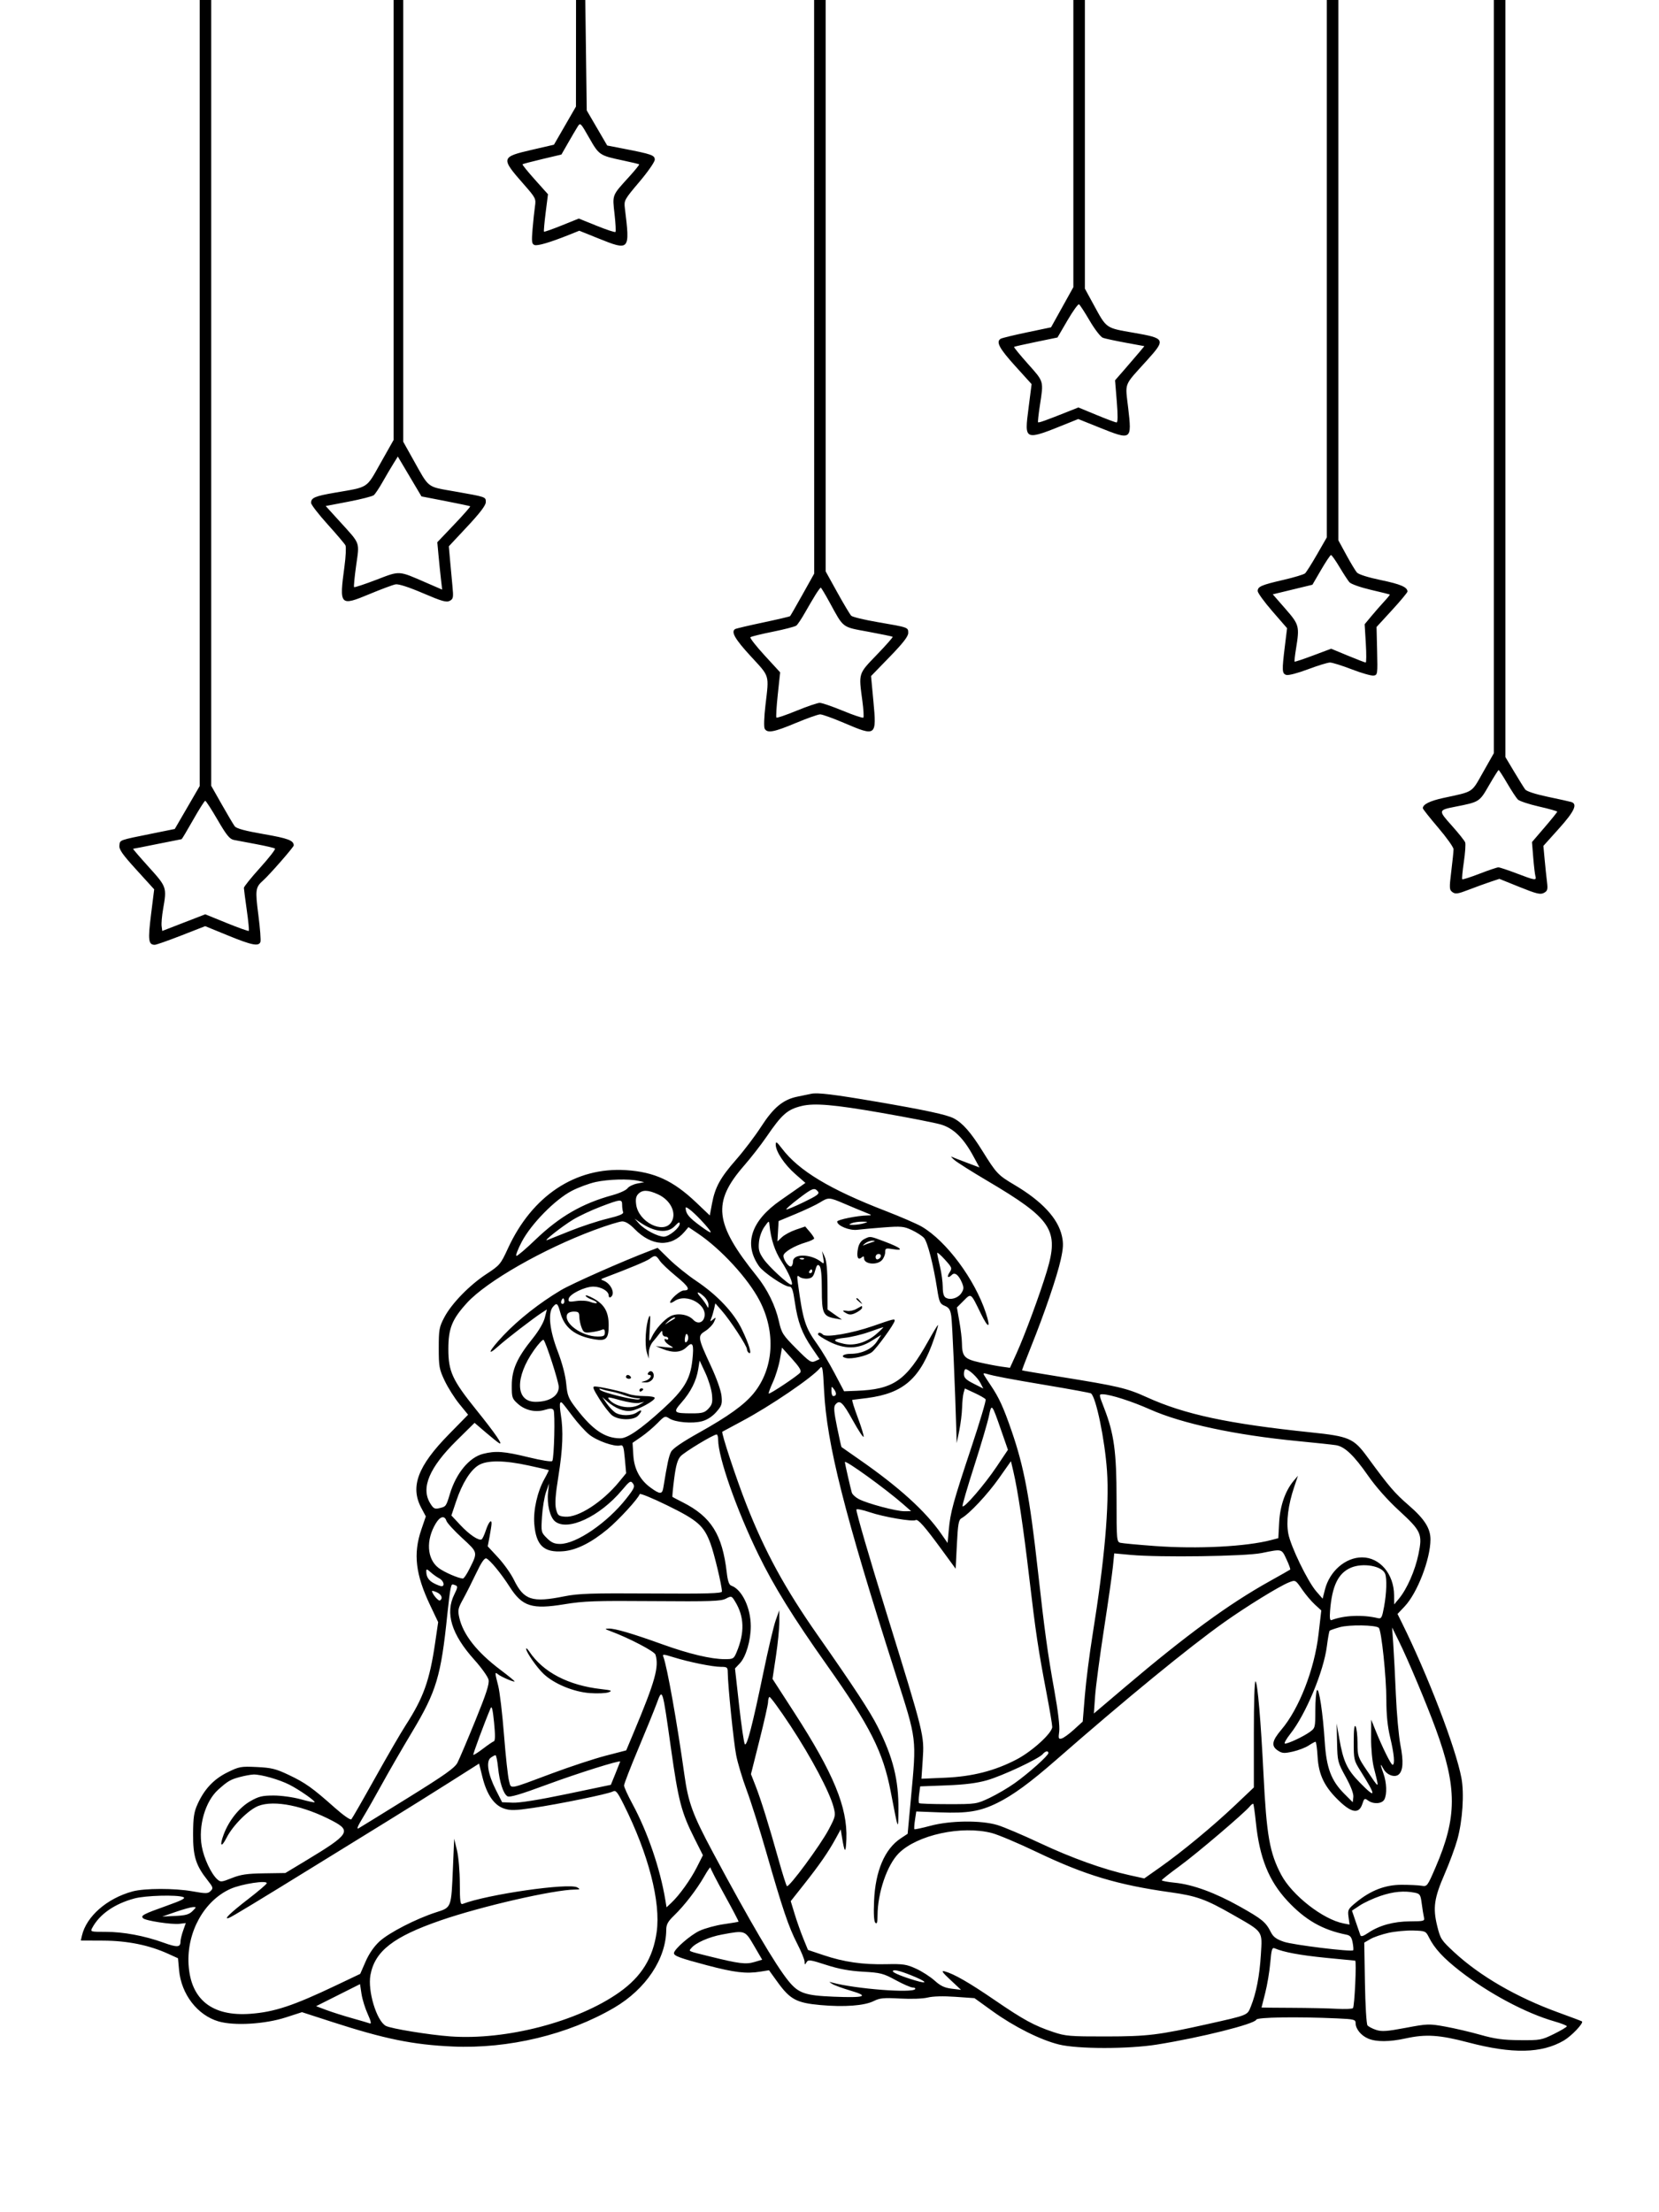 <svg xmlns="http://www.w3.org/2000/svg" width="864" height="1152" viewBox="0 0 864 1152" version="1.1">
	<path d="M 104 204.672 L 104 409.343 97.513 420.515 L 91.026 431.686 79.763 433.966 C 61.669 437.627, 62.535 437.318, 62.190 440.239 C 61.941 442.351, 63.679 444.842, 71.089 452.990 L 80.297 463.117 78.660 476.220 C 76.988 489.601, 77.286 492, 80.621 492 C 81.378 492, 87.590 489.815, 94.426 487.145 L 106.855 482.289 118.678 487.130 C 131.106 492.220, 134.701 492.944, 135.622 490.543 C 135.930 489.741, 135.453 483.435, 134.562 476.530 C 132.859 463.319, 133.031 462.068, 137.046 458.489 C 140.452 455.452, 153.002 441.087, 152.985 440.244 C 152.931 437.655, 150.053 436.572, 137.373 434.368 C 127.620 432.672, 123.125 431.455, 122.238 430.270 C 121.544 429.343, 118.506 424.223, 115.488 418.892 L 110 409.200 110 204.600 L 110 0 107 0 L 104 0 104 204.672 M 205 114.541 L 205 229.082 198.250 241.041 C 190.607 254.581, 192.267 253.498, 174.500 256.549 C 163.998 258.353, 162 259.204, 162.001 261.872 C 162.001 262.768, 165.861 267.775, 170.579 273 C 175.297 278.225, 179.499 283.175, 179.916 284 C 180.333 284.825, 180.097 289.775, 179.392 295 C 176.635 315.442, 176.968 315.804, 192.560 309.309 C 198.577 306.803, 204.625 304.550, 206 304.303 C 207.578 304.019, 212.863 305.723, 220.326 308.921 C 230.096 313.108, 232.510 313.798, 234.211 312.887 C 236.082 311.886, 236.210 311.180, 235.625 305.143 C 235.270 301.489, 234.703 295.346, 234.364 291.492 L 233.747 284.484 243.374 274.187 C 249.955 267.147, 253 263.138, 253 261.512 C 253 258.714, 253.346 258.833, 236.687 255.894 C 222.085 253.317, 223.719 254.579, 215.160 239.267 L 210 230.035 210 115.017 L 210 0 207.500 0 L 205 0 205 114.541 M 299.978 27.750 L 299.956 55.500 294.228 65.428 L 288.500 75.355 277.061 78.003 C 260.778 81.773, 260.678 82.202, 272.861 96.069 C 278.961 103.012, 279.197 103.477, 278.616 107.405 C 278.283 109.657, 277.717 114.976, 277.359 119.225 C 276.803 125.821, 276.945 127.042, 278.333 127.574 C 279.924 128.185, 286.422 126.270, 296.594 122.194 L 301.689 120.152 311.440 124.076 C 328.031 130.753, 328.156 130.612, 325.420 108.363 C 324.930 104.380, 325.209 103.876, 332.956 94.734 C 337.399 89.491, 341 84.309, 341 83.159 C 341 80.836, 339.451 80.288, 324.862 77.451 L 316.224 75.771 310.897 66.635 L 305.570 57.500 305.194 28.750 L 304.818 0 302.409 0 L 300 0 299.978 27.750 M 424.006 149.354 L 424.026 298.708 417.958 309.576 C 414.620 315.553, 411.703 320.631, 411.474 320.859 C 411.246 321.087, 404.906 322.576, 397.386 324.167 C 389.866 325.757, 383.328 327.297, 382.857 327.588 C 380.575 328.999, 382.755 332.793, 390.987 341.736 C 401.027 352.643, 400.545 351.038, 398.647 367.222 C 397.927 373.362, 397.755 378.597, 398.244 379.472 C 399.612 381.916, 403.001 381.295, 414.445 376.500 C 420.353 374.025, 426.073 372, 427.157 372 C 428.240 372, 433.868 374.025, 439.662 376.500 C 456.347 383.627, 456.578 383.455, 454.861 365.128 L 453.637 352.062 463.319 342.085 C 470.290 334.901, 473 331.412, 473 329.622 C 473 326.670, 473.192 326.738, 457 323.954 C 450.125 322.772, 443.972 321.287, 443.327 320.653 C 442.682 320.019, 439.420 314.560, 436.077 308.523 L 430 297.546 430 148.773 L 430 0 426.994 0 L 423.987 0 424.006 149.354 M 559 74.769 L 559 149.538 553.191 159.996 L 547.382 170.453 534.829 173.082 C 527.925 174.528, 521.764 176.028, 521.138 176.415 C 518.591 177.989, 520.420 181.429, 528.626 190.497 L 537.253 200.030 535.692 212.265 C 533.454 229.819, 533.107 229.686, 556.522 220.236 L 561.545 218.209 572.478 222.604 C 589.362 229.392, 589.515 229.290, 587.559 212.477 C 585.970 198.813, 584.975 201.342, 597.326 187.663 C 607.224 176.702, 606.972 176.172, 590.500 173.301 C 575.664 170.715, 576.420 171.247, 569.475 158.507 L 565 150.297 565 75.149 L 565 0 562 0 L 559 0 559 74.769 M 691 139.921 L 691 279.842 685.926 288.671 C 683.136 293.527, 680.323 297.981, 679.676 298.570 C 679.029 299.158, 674 300.678, 668.500 301.948 C 656.888 304.630, 655 305.447, 655 307.788 C 655 308.732, 658.444 313.470, 662.652 318.317 L 670.305 327.129 669.152 336.506 C 667.579 349.307, 667.651 350.755, 669.898 351.468 C 670.973 351.809, 675.847 350.542, 681.148 348.542 C 686.292 346.602, 691.467 345.011, 692.650 345.007 C 693.832 345.003, 698.942 346.600, 704.006 348.556 C 709.070 350.511, 714.177 351.974, 715.356 351.806 C 717.436 351.509, 717.491 351.126, 717.200 339 L 716.900 326.500 724.950 317.726 C 729.377 312.900, 733 308.544, 733 308.047 C 733 305.753, 729.399 304.199, 719.174 302.081 C 712.559 300.710, 707.544 299.130, 706.685 298.145 C 705.896 297.240, 703.393 293.087, 701.125 288.915 L 697 281.329 697 140.665 L 697 0 694 0 L 691 0 691 139.921 M 778 196.100 L 778 392.200 772.401 402.088 C 766.182 413.072, 767.732 412.065, 751.713 415.532 C 744.649 417.061, 741 418.883, 741 420.883 C 741 421.290, 744.600 425.843, 749 431 C 753.400 436.157, 757 441.219, 757 442.247 C 757 443.275, 756.470 448.426, 755.823 453.693 C 754.736 462.539, 754.783 463.368, 756.442 464.581 C 757.965 465.695, 759.242 465.506, 764.868 463.335 C 768.516 461.928, 773.606 460.076, 776.180 459.220 L 780.859 457.663 791.368 461.900 C 800.238 465.476, 802.216 465.955, 804.054 464.971 C 805.960 463.951, 806.160 463.225, 805.658 459.153 C 805.342 456.594, 804.793 451.348, 804.437 447.495 L 803.790 440.491 811.874 431.495 C 819.986 422.469, 821.745 418.644, 818.250 417.624 C 817.288 417.344, 811.776 416.122, 806.002 414.909 C 799.648 413.574, 795.034 412.072, 794.312 411.102 C 793.657 410.221, 791.068 406.064, 788.560 401.864 L 784 394.229 784 197.114 L 784 0 781 0 L 778 0 778 196.100 M 300.744 66.099 C 299.919 67.419, 297.700 71.195, 295.813 74.490 L 292.381 80.479 282.441 82.831 C 276.973 84.125, 272.331 85.349, 272.124 85.551 C 271.917 85.753, 274.816 89.347, 278.566 93.538 L 285.385 101.156 284.176 110.728 C 283.511 115.993, 283.121 120.454, 283.309 120.642 C 283.497 120.830, 287.653 119.370, 292.544 117.398 L 301.438 113.812 310.726 117.565 C 315.835 119.630, 320.248 121.085, 320.534 120.800 C 320.820 120.514, 320.601 116.298, 320.048 111.432 C 318.897 101.306, 318.656 101.928, 327.513 92.207 C 330.666 88.745, 333.078 85.767, 332.873 85.588 C 332.668 85.408, 328.900 84.502, 324.500 83.574 C 312.255 80.990, 311.990 80.814, 306.872 71.825 C 302.271 63.744, 302.236 63.711, 300.744 66.099 M 555.924 166.850 L 550.734 175.748 539.617 178.038 C 533.503 179.298, 528.325 180.467, 528.112 180.636 C 527.898 180.805, 531.161 184.796, 535.362 189.506 C 543.746 198.903, 543.548 198.223, 541.584 211 C 540.866 215.675, 540.431 219.678, 540.619 219.896 C 540.940 220.270, 544.692 218.928, 556.558 214.197 L 561.615 212.181 571.058 216.084 C 576.251 218.230, 580.952 219.990, 581.504 219.993 C 582.168 219.998, 582.205 216.295, 581.613 209.023 L 580.718 198.046 585.609 192.442 C 588.299 189.359, 591.734 185.357, 593.243 183.549 L 595.986 180.260 586.243 178.466 C 580.884 177.479, 575.551 176.331, 574.391 175.914 C 573.218 175.493, 570.179 171.570, 567.546 167.079 C 564.942 162.636, 562.429 158.765, 561.962 158.477 C 561.495 158.188, 558.778 161.956, 555.924 166.850 M 204.774 241.624 C 203.448 243.756, 200.929 248.035, 199.175 251.133 C 197.422 254.231, 195.392 257.260, 194.664 257.864 C 193.937 258.468, 188.005 259.985, 181.483 261.236 L 169.624 263.511 176.892 271.505 C 187.860 283.570, 187.243 281.921, 185.481 294.472 C 184.645 300.425, 184.162 305.495, 184.406 305.740 C 184.651 305.984, 189.844 304.270, 195.947 301.931 C 208.485 297.125, 207.284 297.057, 221.890 303.400 L 230.281 307.044 229.666 301.772 C 229.328 298.872, 228.758 293.320, 228.399 289.434 L 227.747 282.369 236.513 273.157 C 241.334 268.091, 245.104 263.812, 244.890 263.650 C 244.675 263.487, 238.875 262.262, 232 260.927 L 219.500 258.500 213.342 248.124 L 207.184 237.749 204.774 241.624 M 688 296.773 L 683.500 304.500 673.178 307 L 662.856 309.500 669.405 317 C 676.658 325.307, 676.864 326.082, 674.951 337.875 C 674.382 341.381, 674.050 344.384, 674.214 344.548 C 674.378 344.712, 678.729 343.265, 683.882 341.333 L 693.252 337.819 701.913 341.410 C 706.677 343.384, 710.877 345, 711.246 345 C 711.615 345, 711.643 340.516, 711.309 335.035 L 710.702 325.070 714.267 320.785 C 716.228 318.428, 719.242 314.985, 720.966 313.133 C 722.690 311.282, 723.965 309.683, 723.800 309.580 C 723.635 309.478, 719.153 308.373, 713.840 307.125 C 708.430 305.855, 703.550 304.118, 702.749 303.178 C 701.961 302.255, 699.638 298.688, 697.586 295.250 C 695.534 291.813, 693.550 289.010, 693.178 289.023 C 692.805 289.036, 690.475 292.523, 688 296.773 M 424.694 309.750 C 423.412 311.813, 420.929 316.035, 419.175 319.133 C 417.422 322.231, 415.428 325.212, 414.744 325.758 C 414.060 326.304, 408.550 327.745, 402.500 328.960 C 396.450 330.176, 391.190 331.469, 390.811 331.835 C 390.432 332.201, 393.763 336.465, 398.212 341.312 L 406.301 350.123 405.069 361.647 C 404.392 367.986, 404.070 373.403, 404.354 373.687 C 404.637 373.971, 409.370 372.357, 414.871 370.101 C 420.372 367.846, 425.793 366, 426.917 366 C 428.042 366, 433.479 367.866, 439.001 370.147 C 444.523 372.427, 449.304 374.029, 449.626 373.707 C 449.949 373.385, 449.715 369.422, 449.106 364.901 C 447.148 350.353, 446.933 351.038, 456.654 340.953 C 461.414 336.015, 465.127 331.812, 464.904 331.611 C 464.682 331.411, 458.972 330.226, 452.215 328.978 C 438.325 326.413, 439.490 327.294, 432.092 313.750 C 429.765 309.488, 427.672 306, 427.442 306 C 427.213 306, 425.976 307.688, 424.694 309.750 M 775.455 408.973 C 770.453 417.645, 770.526 417.599, 757.895 420.095 C 748.968 421.860, 748.948 421.968, 756.099 429.951 C 759.620 433.882, 762.754 437.818, 763.065 438.698 C 763.376 439.578, 763.061 444.153, 762.364 448.864 C 761.668 453.576, 761.293 457.626, 761.532 457.865 C 761.771 458.104, 765.826 456.807, 770.544 454.983 C 775.262 453.159, 779.676 451.667, 780.354 451.667 C 781.031 451.667, 785.317 453.092, 789.878 454.833 C 799.470 458.496, 800.310 458.618, 799.639 456.250 C 799.366 455.288, 798.852 450.900, 798.496 446.500 L 797.849 438.500 804.424 430.837 C 808.041 426.622, 811 422.947, 811 422.669 C 811 422.391, 806.719 421.189, 801.486 419.997 C 796.254 418.805, 791.306 417.163, 790.492 416.349 C 789.678 415.535, 787.189 411.748, 784.962 407.934 C 782.734 404.120, 780.719 401, 780.483 401 C 780.247 401, 777.984 404.588, 775.455 408.973 M 100.549 427 C 97.435 432.500, 94.749 437, 94.581 437 C 94.413 437, 88.751 438.125, 82 439.500 C 75.249 440.875, 69.538 442, 69.310 442 C 69.081 442, 72.743 446.261, 77.447 451.470 C 86.885 461.919, 86.923 462.034, 84.921 473.534 C 84.327 476.943, 83.990 480.870, 84.171 482.260 L 84.500 484.787 95.699 480.452 L 106.898 476.118 118.030 480.644 C 124.153 483.134, 129.351 484.983, 129.580 484.753 C 129.810 484.523, 129.332 479.647, 128.517 473.918 C 127.703 468.188, 127.028 462.989, 127.018 462.365 C 127.008 461.741, 130.806 457.019, 135.457 451.872 C 140.108 446.725, 143.596 442.236, 143.207 441.897 C 142.818 441.557, 138.450 440.524, 133.500 439.601 C 128.550 438.678, 123.280 437.683, 121.788 437.391 C 119.608 436.962, 117.946 434.912, 113.311 426.929 C 110.139 421.468, 107.244 417, 106.878 417 C 106.511 417, 103.663 421.500, 100.549 427 M 422.500 569.584 C 421.400 569.824, 418.171 570.490, 415.324 571.065 C 407.844 572.576, 402.843 576.711, 396.379 586.731 C 393.284 591.530, 387.453 599.218, 383.422 603.816 C 375.081 613.331, 372.393 618.236, 370.787 626.870 L 369.660 632.931 362.438 626.071 C 350.563 614.791, 340.740 610.281, 326 609.343 C 299.731 607.670, 277.155 622.640, 264.533 650.101 C 260.754 658.323, 260.265 658.908, 253.404 663.398 C 244.514 669.215, 235.179 678.807, 231.379 686.030 C 228.737 691.049, 228.500 692.365, 228.500 702 C 228.500 711.657, 228.748 713.023, 231.584 719.007 C 233.280 722.586, 236.718 728.031, 239.224 731.107 L 243.780 736.701 233.592 747.101 C 217.549 763.479, 213.546 774.206, 219.383 785.183 L 221.765 789.664 219.408 796.582 C 215.129 809.143, 216.390 819.871, 224.034 835.958 L 228.198 844.720 226.597 855.636 C 223.728 875.206, 220.554 884.050, 211.219 898.500 C 208.732 902.350, 201.552 914.725, 195.264 926 C 188.977 937.275, 183.448 946.899, 182.979 947.388 C 182.492 947.894, 178.767 945.288, 174.312 941.326 C 162.752 931.043, 159.031 928.391, 150.420 924.302 C 143.688 921.105, 141.411 920.540, 133.783 920.175 C 125.452 919.777, 124.575 919.935, 118.498 922.926 C 111.320 926.460, 106.430 931.656, 102.870 939.533 C 101.020 943.625, 100.614 946.349, 100.563 955 C 100.493 966.653, 101.977 971.395, 108.121 979.152 C 111.002 982.791, 111.143 983.286, 109.704 984.725 C 108.290 986.138, 107.304 986.157, 100.312 984.902 C 90.967 983.225, 75.244 983.251, 69 984.954 C 55.683 988.586, 44.969 997.964, 42.660 1008.009 L 42.083 1010.519 53.791 1010.571 C 66.407 1010.628, 77.652 1012.911, 87.600 1017.433 L 92.700 1019.752 93.260 1025.932 C 94.399 1038.489, 102.838 1049.443, 113.836 1052.641 C 122.050 1055.029, 137.961 1054.075, 148.884 1050.541 L 157.268 1047.828 172.884 1052.886 C 200.388 1061.794, 215.036 1064.783, 235.723 1065.707 C 264.793 1067.005, 295.931 1059.527, 319.866 1045.499 C 336.330 1035.850, 346.871 1020.084, 346.976 1004.953 C 346.995 1002.127, 347.833 1000.602, 351.096 997.453 C 356.427 992.309, 362.904 983.896, 366.841 977 C 368.568 973.975, 369.986 971.950, 369.991 972.500 C 369.997 973.050, 373.352 979.562, 377.446 986.971 C 381.541 994.380, 384.776 1000.557, 384.635 1000.698 C 384.495 1000.838, 381.045 1001.426, 376.969 1002.004 C 372.894 1002.582, 367.226 1004.124, 364.374 1005.429 C 359.599 1007.615, 351 1015.110, 351 1017.085 C 351 1018.538, 354.081 1019.672, 368.131 1023.392 C 382.434 1027.179, 388.547 1027.909, 396 1026.721 L 400.500 1026.004 404.882 1032.075 C 411.454 1041.181, 414.780 1042.976, 427.174 1044.111 C 439.704 1045.258, 450.258 1044.462, 455.114 1042.003 C 458.167 1040.458, 460.288 1040.260, 468.777 1040.728 C 474.623 1041.050, 480.640 1040.831, 483.163 1040.204 C 485.865 1039.533, 491.270 1039.391, 497.500 1039.827 L 507.500 1040.528 516.967 1047.347 C 528.212 1055.448, 541.828 1062.273, 551.500 1064.659 C 561.247 1067.063, 587.562 1067.082, 602.500 1064.696 C 625.260 1061.060, 653.506 1053.984, 654.256 1051.731 C 654.681 1050.452, 675.344 1050.123, 696.249 1051.062 C 705.232 1051.466, 705.999 1051.659, 705.999 1053.527 C 706 1056.558, 708.841 1060.036, 712.599 1061.606 C 716.817 1063.368, 723.676 1063.331, 732 1061.500 C 742.585 1059.172, 749.607 1059.625, 764.766 1063.615 C 787.699 1069.651, 802.933 1069.332, 814.466 1062.573 C 818.453 1060.236, 824.893 1053.442, 823.889 1052.631 C 823.675 1052.458, 818.126 1050.364, 811.557 1047.979 C 789.891 1040.108, 770.763 1029.036, 757.299 1016.570 C 750.590 1010.359, 750.128 1009.644, 748.481 1002.921 C 746.167 993.482, 746.894 988.432, 752.377 975.822 C 754.846 970.145, 757.807 962.125, 758.958 958 C 761.694 948.194, 762.637 933.985, 761.094 925.829 C 758.133 910.176, 743.637 872.410, 730.063 844.982 L 727.827 840.464 731.581 836.483 C 738.141 829.527, 744.918 811.975, 744.983 801.770 C 745.020 795.941, 741.920 791.036, 733.707 783.927 C 726.263 777.484, 723.552 774.318, 712.136 758.736 C 704.991 748.982, 702.700 747.982, 682.720 745.900 C 639.530 741.400, 616.964 736.564, 597.172 727.567 C 586.828 722.865, 582.418 721.827, 552 716.934 C 541.275 715.209, 532.407 713.712, 532.293 713.608 C 532.179 713.505, 534.291 707.937, 536.985 701.236 C 543.932 683.961, 550.482 664.765, 552.434 655.965 C 553.772 649.930, 553.890 647.470, 553.023 643.603 C 550.971 634.445, 542.667 625.511, 528.311 617.014 C 519.735 611.938, 518.969 611.126, 511.630 599.332 C 505.604 589.649, 501.318 584.779, 496.688 582.356 C 493.073 580.464, 481.571 577.996, 456 573.625 C 434.226 569.902, 425.741 568.879, 422.500 569.584 M 417.500 575.935 C 410.060 577.746, 407.255 580.206, 399.178 592 C 396.353 596.125, 391.101 602.875, 387.507 607 C 370.813 626.160, 372.066 637.101, 394.093 664.500 C 399.635 671.394, 403.792 679.834, 405.610 687.885 C 407.049 694.255, 407.610 695.145, 414.684 702.265 C 421.504 709.128, 422.446 709.754, 424.535 708.802 L 426.845 707.750 422.816 701.848 C 417.654 694.285, 415.466 688.441, 413.971 678.217 C 412.998 671.557, 412.442 670, 411.040 670 C 408.467 670, 397.611 662.673, 395.294 659.372 C 387.174 647.806, 391.124 635.721, 406.511 625.054 C 410.917 621.999, 415.632 618.711, 416.989 617.746 L 419.456 615.992 414.221 611.413 C 408.535 606.438, 404 599.638, 404 596.084 C 404 594.185, 404.500 594.500, 407.290 598.158 C 416.067 609.666, 432.164 619.363, 461 630.513 C 468.975 633.597, 477.525 637.299, 480 638.740 C 492.836 646.213, 507.700 666.220, 513.443 683.754 C 516.140 691.991, 514.743 692.078, 510.765 683.922 C 505.479 673.087, 505.845 673.355, 501.831 677.369 L 498.350 680.850 499.636 688.175 C 500.342 692.204, 500.938 697.158, 500.960 699.185 C 501.038 706.385, 502.154 707.647, 510.019 709.436 C 513.946 710.329, 519.146 711.332, 521.575 711.665 L 525.990 712.271 529.342 704.885 C 533.707 695.264, 541.572 673.986, 545.161 662.087 C 551.666 640.520, 547.898 634.802, 514 614.791 C 506.025 610.083, 498.375 605.245, 497 604.039 C 495.625 602.834, 494.969 602.075, 495.541 602.354 C 496.114 602.632, 499.626 604.006, 503.346 605.406 L 510.109 607.951 506.804 601.878 C 501.741 592.572, 496.514 587.500, 490 585.576 C 486.975 584.682, 472.950 581.937, 458.834 579.475 C 434.320 575.201, 424.108 574.326, 417.500 575.935 M 310.263 615.514 C 306.832 616.259, 301.207 618.340, 297.763 620.138 C 288.992 624.716, 276.576 637.385, 271.681 646.750 C 269.596 650.737, 268.381 654, 268.980 654 C 269.579 654, 273.991 650.232, 278.785 645.627 C 291.411 633.496, 303.139 626.712, 319 622.366 C 322.575 621.386, 326.075 619.796, 326.779 618.832 C 327.482 617.868, 329.732 616.747, 331.779 616.341 L 335.500 615.601 332.500 614.919 C 327.533 613.789, 316.891 614.074, 310.263 615.514 M 415.784 624.267 C 412.090 627.090, 409.252 629.586, 409.479 629.812 C 409.705 630.039, 413.772 628.346, 418.516 626.049 C 425.700 622.572, 426.942 621.634, 425.948 620.437 C 424.156 618.278, 423.095 618.678, 415.784 624.267 M 332.464 621.679 C 331.238 622.905, 330.927 624.415, 331.310 627.277 C 332.527 636.347, 345.425 642.860, 349.587 636.507 C 352.619 631.880, 349.337 624.964, 342.672 621.938 C 337.489 619.585, 334.630 619.512, 332.464 621.679 M 427 626.186 C 425.075 627.384, 419.450 630.050, 414.500 632.110 L 405.500 635.856 405.190 641.159 L 404.879 646.462 407.250 644.235 C 408.554 643.010, 411.808 641.263, 414.481 640.352 L 419.341 638.696 421.671 641.404 C 422.952 642.893, 424 644.465, 424 644.897 C 424 645.330, 422.087 646.249, 419.750 646.939 C 413.631 648.747, 408 652.113, 408 653.962 C 408 656.184, 410.940 660.155, 412.068 659.458 C 412.581 659.141, 413 657.997, 413 656.916 C 413 652.663, 422.504 652.885, 427.832 657.263 C 429.136 658.335, 429.257 658.033, 428.738 655 L 428.139 651.500 429.525 654.500 C 430.456 656.517, 430.925 661.504, 430.955 669.714 L 431 681.928 434.750 684.571 L 438.500 687.215 435.066 686.595 C 428.661 685.441, 428 684.033, 428 671.545 C 428 664.092, 427.595 659.995, 426.777 659.177 C 425.812 658.212, 425.330 658.752, 424.500 661.727 C 423.644 664.795, 422.927 665.560, 420.663 665.822 C 419.132 665.999, 417.215 665.593, 416.403 664.920 C 415.128 663.861, 415.009 664.293, 415.524 668.098 C 418.174 687.669, 419.323 691.293, 425.659 700.053 C 427.772 702.974, 431.773 709.669, 434.550 714.932 L 439.601 724.500 446.050 724.255 C 465.370 723.521, 471.945 718.953, 483.489 698.250 C 486.019 693.712, 488.267 690, 488.485 690 C 488.703 690, 487.848 693.038, 486.585 696.750 C 479.438 717.756, 470.739 725.527, 451.583 728.017 C 447.687 728.524, 444.225 728.952, 443.889 728.969 C 443.553 728.986, 444.815 733.090, 446.692 738.090 C 448.570 743.089, 449.955 747.636, 449.769 748.194 C 449.583 748.752, 447.036 744.887, 444.110 739.604 C 438.808 730.035, 437.324 728.700, 435.044 731.447 C 434.099 732.585, 434.289 735.081, 435.928 743.121 C 437.075 748.745, 438.123 753.440, 438.257 753.553 C 438.391 753.666, 442.550 756.572, 447.500 760.010 C 468.093 774.314, 481.959 786.873, 490.083 798.577 L 493.500 803.500 494.141 796.500 C 494.975 787.403, 496.373 782.312, 505.932 753.566 C 510.310 740.403, 513.635 729.219, 513.323 728.714 C 513.011 728.208, 510.448 726.723, 507.627 725.414 L 502.500 723.034 501.850 725.267 C 501.492 726.495, 501.133 729.975, 501.053 733 C 500.973 736.025, 500.306 741.425, 499.573 745 L 498.238 751.500 498.096 746.500 C 497.418 722.675, 495.937 688.765, 495.426 685.358 C 494.923 682.002, 494.240 680.928, 492.024 680.010 C 489.515 678.971, 489.139 678.133, 488.058 671.181 C 486.086 658.499, 483.048 646.713, 481.220 644.654 C 480.274 643.588, 477.427 641.747, 474.894 640.563 C 470.727 638.614, 469.346 638.480, 460.394 639.154 C 454.952 639.564, 448.673 640.127, 446.440 640.405 C 442.393 640.908, 436 638.283, 436 636.117 C 436 635.170, 446.482 633.039, 451.582 632.948 C 454.379 632.899, 454.334 632.831, 450.500 631.307 C 448.300 630.433, 443.500 628.431, 439.832 626.859 C 431.840 623.432, 431.457 623.412, 427 626.186 M 312.817 628.370 C 308.042 630.187, 301.599 633.210, 298.499 635.087 C 292.671 638.617, 282.350 646.777, 285 645.760 C 285.825 645.444, 291.225 643.286, 297 640.966 C 302.775 638.645, 311.444 635.796, 316.265 634.633 C 322.628 633.099, 324.889 632.152, 324.515 631.178 C 324.232 630.440, 324 628.748, 324 627.418 C 324 624.328, 323.279 624.389, 312.817 628.370 M 357.070 629.054 C 357.221 632.152, 358.730 633.982, 364.833 638.465 C 371.172 643.122, 371.750 642.827, 366.926 637.397 C 361.907 631.749, 356.999 627.594, 357.070 629.054 M 332.916 637.287 C 335.676 640.366, 342.618 644, 345.739 644 C 348.339 644, 354 639.385, 354 637.265 C 354 636.152, 353.301 636.462, 351.548 638.354 C 347.714 642.491, 340.808 641.735, 333 636.324 L 330.500 634.591 332.916 637.287 M 309.500 640.540 C 282.880 650.440, 253.424 667.284, 243.231 678.438 C 235.428 686.975, 233.500 691.743, 233.500 702.500 C 233.500 714.189, 235.564 718.674, 248.118 734.260 C 257.974 746.497, 262.379 752.937, 259.894 751.477 C 259.127 751.026, 255.948 748.471, 252.828 745.798 L 247.157 740.938 237.754 750.219 C 223.599 764.190, 219.127 774.775, 224.001 782.770 C 225.708 785.569, 226.390 785.946, 228.747 785.391 C 232.286 784.557, 232.324 784.506, 234.292 777.979 C 237.561 767.144, 244.392 758.894, 251.596 757.080 C 258.172 755.424, 262.528 755.753, 275.294 758.867 C 282.251 760.564, 287.286 761.347, 287.632 760.786 C 288.615 759.196, 289.184 735.584, 288.272 734.279 C 287.621 733.349, 286.564 733.321, 283.823 734.162 C 278.932 735.663, 273.556 734.469, 269.706 731.026 C 266.682 728.322, 266.502 727.771, 266.533 721.330 C 266.572 713.158, 269.282 707.096, 277.401 697.017 C 280.538 693.122, 283.086 688.768, 283.733 686.196 L 284.815 681.891 282.157 683.613 C 277.745 686.471, 263.752 697.237, 259.724 700.872 C 253.047 706.898, 254.609 703.419, 262.170 695.423 C 270.035 687.106, 281.076 678.420, 292.135 671.851 C 297.927 668.409, 324.451 656.673, 338.500 651.334 L 342.500 649.814 348.527 655.726 C 351.843 658.978, 358.143 664.046, 362.527 666.988 C 373.618 674.430, 382.185 683.521, 386.405 692.329 C 390.131 700.103, 391.766 705.592, 390.040 704.525 C 389.468 704.171, 389 703.291, 389 702.569 C 389 700.861, 380.303 687.554, 375.937 682.581 L 372.539 678.711 371.893 681.605 C 371.538 683.197, 370.882 685.400, 370.436 686.500 C 369.706 688.302, 369.798 688.360, 371.368 687.082 C 372.987 685.764, 373.023 685.854, 371.884 688.356 C 371.209 689.837, 369.159 691.974, 367.330 693.105 C 363.202 695.656, 363.336 696.492, 370.259 711.375 C 373.242 717.788, 375.503 724.185, 375.771 726.963 C 376.174 731.162, 375.874 732.074, 373.020 735.324 C 370.989 737.638, 368.296 739.383, 365.659 740.096 C 360.635 741.454, 351.700 740.689, 348.560 738.631 C 346.397 737.214, 346.067 737.347, 342.388 741.115 C 340.249 743.305, 336.459 746.504, 333.964 748.224 L 329.428 751.351 329.840 757.926 C 330.286 765.024, 333.309 770.664, 338.823 774.684 C 343.711 778.247, 344.871 778.251, 345.451 774.705 C 347.564 761.789, 348.324 758.275, 349.495 756.010 C 350.371 754.316, 355.335 750.916, 364.009 746.071 C 379.227 737.570, 387.588 731.560, 392.449 725.628 C 403.016 712.732, 404.205 693.698, 395.481 677.095 C 389.446 665.611, 375.489 650.445, 363.529 642.375 L 358.558 639.021 356.529 641.410 C 349.528 649.653, 339.377 649.091, 330.468 639.967 C 327.909 637.347, 325.729 636.013, 324.047 636.039 C 322.646 636.060, 316.100 638.085, 309.500 640.540 M 398.091 638.878 C 396.676 640.862, 395.505 644.163, 395.253 646.878 C 394.895 650.730, 395.296 652.189, 397.662 655.637 C 400.383 659.603, 410.563 669, 412.138 669 C 413.457 669, 410.770 662.714, 406.872 656.683 C 403.506 651.473, 401.485 645.305, 400.751 638 C 400.502 635.525, 400.476 635.534, 398.091 638.878 M 443.500 637 C 441.802 637.730, 441.953 637.855, 444.500 637.830 C 446.150 637.814, 448.625 637.440, 450 637 C 452.273 636.272, 452.182 636.197, 449 636.170 C 447.075 636.154, 444.600 636.527, 443.500 637 M 450.039 645.275 C 448.464 646.072, 447.327 647.744, 446.882 649.921 C 445.978 654.344, 446.720 656.477, 448.617 654.903 C 449.691 654.012, 450 654.094, 450 655.271 C 450 658.366, 456.768 659.019, 459.345 656.171 C 460.255 655.165, 461 653.326, 461 652.083 C 461 649.984, 461.300 649.873, 465.250 650.515 C 471.176 651.478, 469.184 649.733, 460.726 646.549 C 452.905 643.605, 453.256 643.647, 450.039 645.275 M 450.441 647.574 C 449.374 648.440, 449.098 648.842, 449.828 648.467 C 450.559 648.092, 452.359 647.422, 453.828 646.979 C 455.972 646.331, 456.093 646.155, 454.441 646.086 C 453.309 646.039, 451.509 646.708, 450.441 647.574 M 488.077 652.500 C 488.074 653.050, 488.723 656.200, 489.520 659.500 C 490.317 662.800, 490.976 667.615, 490.984 670.200 C 490.995 673.451, 491.492 675.176, 492.595 675.793 C 495.055 677.170, 498.954 675.999, 500.680 673.366 C 501.975 671.389, 502.031 670.489, 501.011 668.027 C 499.335 663.981, 497.267 662.333, 495.758 663.842 C 493.728 665.872, 492.898 665.086, 494.495 662.649 C 495.964 660.406, 495.851 660.093, 492.059 655.899 C 489.872 653.479, 488.080 651.950, 488.077 652.500 M 456 654.583 C 456 655.454, 456.534 655.989, 457.188 655.771 C 459.042 655.153, 459.349 653, 457.583 653 C 456.712 653, 456 653.712, 456 654.583 M 338.441 655.478 C 336.858 656.684, 327.545 660.575, 314.500 665.481 C 312.925 666.073, 312.819 666.342, 314 666.747 C 318.158 668.172, 320.734 673.810, 318 675.500 C 317.450 675.840, 317 675.442, 317 674.616 C 317 672.322, 312.969 670, 308.989 670 C 304.519 670, 296.611 673.899, 296.162 676.324 C 295.864 677.939, 296.324 678.074, 300.162 677.501 C 302.605 677.136, 305.762 677.334, 307.389 677.955 C 308.977 678.560, 310.523 678.811, 310.823 678.511 C 311.123 678.211, 309.935 677.424, 308.184 676.763 C 306.433 676.102, 305 675.181, 305 674.717 C 305 674.252, 306.870 674.913, 309.154 676.186 C 314.835 679.350, 316.992 683.184, 316.996 690.128 C 317.001 697.138, 315.703 698.460, 309.785 697.474 C 299.414 695.747, 293.914 691.447, 291.757 683.381 C 290.476 678.590, 289.918 678.189, 287.906 680.614 C 285.285 683.771, 286.255 692.757, 290.373 703.481 C 292.774 709.733, 294.458 716.099, 294.880 720.517 C 295.490 726.900, 295.994 728.144, 300.175 733.578 C 308.705 744.663, 315.107 748.977, 323.054 748.994 C 326.748 749.002, 333.589 744.319, 344.914 734.029 C 356.199 723.776, 359.493 718.364, 360.579 708.295 C 361.492 699.832, 360.807 698.284, 357.581 701.510 C 354.727 704.364, 350.516 704.669, 345 702.422 L 341.500 700.996 346.500 701.538 C 351.008 702.025, 351.262 701.952, 349.079 700.789 C 347.747 700.080, 346.452 698.875, 346.199 698.111 C 345.921 697.268, 346.185 696.996, 346.870 697.420 C 347.492 697.804, 348 697.641, 348 697.059 C 348 696.477, 347.325 696, 346.500 696 C 345.675 696, 344.986 695.212, 344.968 694.250 C 344.940 692.689, 344.773 692.716, 343.428 694.500 C 342.598 695.600, 341.038 697.516, 339.960 698.758 C 338.882 699.999, 337.959 702.474, 337.910 704.258 L 337.820 707.500 336.802 704 C 335.676 700.126, 336.306 689.889, 337.910 686 C 338.690 684.108, 338.815 685.445, 338.423 691.500 C 337.944 698.908, 338.009 699.278, 339.303 696.500 C 341.309 692.192, 345.773 687.169, 349.147 685.424 C 352.752 683.560, 358.390 684.429, 361.022 687.254 C 363.027 689.406, 365.655 689.062, 366.631 686.520 C 369.228 679.750, 357.681 673.033, 351.223 677.557 C 350 678.413, 349 678.699, 349 678.193 C 349 676.563, 354.214 672, 356.077 672 C 359.826 672, 358.772 670.041, 352.080 664.566 C 348.283 661.459, 344.450 657.810, 343.565 656.458 C 341.690 653.597, 341.068 653.478, 338.441 655.478 M 416.813 655.683 C 417.534 655.972, 418.397 655.936, 418.729 655.604 C 419.061 655.272, 418.471 655.036, 417.417 655.079 C 416.252 655.127, 416.015 655.364, 416.813 655.683 M 421.500 662 C 421.160 662.550, 421.359 663, 421.941 663 C 422.523 663, 423 662.550, 423 662 C 423 661.450, 422.802 661, 422.559 661 C 422.316 661, 421.840 661.450, 421.500 662 M 364.689 675.250 C 365.810 676.487, 367.225 678.400, 367.833 679.500 C 368.929 681.481, 368.939 681.480, 368.970 679.424 C 368.986 678.283, 367.958 676.370, 366.686 675.174 C 363.636 672.310, 362.080 672.369, 364.689 675.250 M 292.583 676.866 C 292.152 677.563, 292.070 678.403, 292.400 678.733 C 293.295 679.628, 294.271 678.312, 293.787 676.862 C 293.449 675.846, 293.213 675.846, 292.583 676.866 M 446 676.378 C 446 676.585, 446.788 677.373, 447.750 678.128 C 449.336 679.371, 449.371 679.336, 448.128 677.750 C 446.821 676.084, 446 675.555, 446 676.378 M 446 681.621 C 444.625 682.404, 442.488 682.872, 441.250 682.661 C 438.473 682.187, 438.392 682.604, 440.991 683.995 C 442.490 684.797, 443.726 684.676, 445.991 683.505 C 447.646 682.649, 449 681.510, 449 680.974 C 449 680.438, 448.887 680.044, 448.750 680.098 C 448.613 680.152, 447.375 680.837, 446 681.621 M 295.337 684.564 C 293.580 689.143, 303.086 695.969, 311.250 695.990 C 314.400 695.998, 315 695.663, 315 693.893 C 315 692.260, 314.606 691.959, 313.250 692.555 C 312.288 692.978, 309.819 693.522, 307.765 693.765 C 304.409 694.162, 303.914 693.917, 302.893 691.354 C 302.268 689.784, 301.736 687.263, 301.712 685.750 C 301.673 683.400, 301.250 683, 298.802 683 C 297.126 683, 295.688 683.649, 295.337 684.564 M 347.757 688.250 C 346.462 689.487, 346.099 690, 346.951 689.390 C 347.803 688.779, 349.400 687.781, 350.500 687.170 C 351.600 686.560, 351.963 686.047, 351.306 686.030 C 350.649 686.014, 349.052 687.013, 347.757 688.250 M 454.745 690.491 C 443.836 694.298, 430.250 696.650, 428.616 695.016 C 427.385 693.785, 426 693.690, 426 694.836 C 426 695.297, 428.587 696.984, 431.750 698.586 C 439.935 702.734, 446.831 702.647, 453.808 698.310 L 458.940 695.120 456.720 698.540 C 454.168 702.471, 448.790 705, 442.980 705 C 438.994 705, 437.458 706.530, 440.750 707.221 C 443.711 707.842, 451.365 706.085, 454 704.179 C 456.323 702.499, 465.826 689.430, 465.946 687.750 C 466.027 686.627, 465.329 686.798, 454.745 690.491 M 452.687 693.598 C 448.940 694.943, 443.179 696.325, 439.885 696.670 C 433.361 697.352, 433.245 698.381, 439.533 699.788 C 444.996 701.010, 451.523 699.009, 456.551 694.569 C 458.723 692.652, 460.275 691.099, 460 691.118 C 459.725 691.137, 456.434 692.253, 452.687 693.598 M 356.773 696.408 C 356.500 697.834, 356.617 699, 357.032 699 C 358.231 699, 358.889 696.439, 358.042 695.067 C 357.523 694.228, 357.105 694.670, 356.773 696.408 M 278.144 703.026 C 268.070 717.311, 268.442 730, 278.935 730 C 286.145 730, 291 726.888, 291 722.266 C 291 719.628, 284.395 699.118, 283.105 697.748 C 282.715 697.335, 280.483 699.710, 278.144 703.026 M 406.162 707.969 C 405.562 711.377, 403.923 716.672, 402.521 719.735 C 401.119 722.798, 400.143 725.476, 400.352 725.685 C 400.829 726.162, 415.347 716.501, 416.754 714.771 C 417.518 713.831, 416.415 711.972, 412.521 707.636 L 407.254 701.772 406.162 707.969 M 363.631 713 C 362.672 719.026, 359.740 724.878, 354.960 730.308 C 350.343 735.554, 350.770 736, 360.407 736 C 365.744 736, 366.987 735.643, 368.957 733.545 C 370.896 731.482, 371.188 730.313, 370.794 726.203 C 370.535 723.515, 368.979 718.432, 367.336 714.908 L 364.347 708.500 363.631 713 M 427.045 712.439 C 422.957 717.382, 401.104 732.244, 386.500 740.014 C 381 742.940, 376.358 745.439, 376.184 745.566 C 375.507 746.064, 383.490 770.209, 388.725 783.500 C 398.472 808.245, 408.815 827.195, 425.860 851.535 C 444.776 878.549, 453.119 891.280, 457.132 899.259 C 465.079 915.059, 468.054 926.964, 467.893 942.315 C 467.774 953.632, 467.929 953.992, 463.887 933 C 459.892 912.247, 453.196 898.965, 430.706 867.181 C 413.062 842.246, 403.067 826.115, 394.944 809.464 C 383.575 786.156, 374.030 758.936, 374.007 749.750 C 374.003 748.237, 373.652 747, 373.226 747 C 371.518 747, 356.362 756.171, 354.395 758.394 C 352.847 760.144, 351.977 763.217, 351.106 770.014 C 350.454 775.096, 350.051 779.368, 350.210 779.507 C 350.370 779.646, 352.750 780.897, 355.500 782.287 C 370.369 789.803, 376.185 799.057, 378.483 818.856 C 379.003 823.334, 379.686 825.311, 380.857 825.721 C 386.399 827.666, 391 837.254, 391 846.856 C 391 854.301, 388.498 862.779, 385.301 866.167 L 382.784 868.835 384.941 888.166 C 386.127 898.799, 387.468 907.868, 387.920 908.320 C 389.020 909.420, 391.948 898.096, 397.488 871.317 C 400.011 859.117, 402.926 846.742, 403.965 843.817 L 405.854 838.500 405.876 844.500 C 405.889 847.800, 405.093 855.849, 404.109 862.386 L 402.320 874.272 413.704 891.886 C 434.113 923.463, 441.413 941.185, 440.791 957.643 C 440.495 965.487, 439.877 965.200, 438.478 956.569 L 437.841 952.638 435.143 957.569 C 431.372 964.460, 426.791 971.075, 418.737 981.258 L 411.810 990.016 413.865 996.758 C 414.995 1000.466, 417.014 1006.180, 418.351 1009.456 L 420.781 1015.413 428.893 1018.138 C 439.532 1021.713, 449.274 1023.118, 461.520 1022.843 C 470.403 1022.644, 472.119 1022.903, 477.125 1025.199 C 480.219 1026.618, 484.549 1029.405, 486.748 1031.391 C 489.790 1034.140, 491.912 1035.146, 495.623 1035.599 L 500.500 1036.194 495 1031.052 C 490.660 1026.995, 490.027 1026.053, 492 1026.585 C 496.822 1027.885, 504.620 1032.363, 518 1041.516 C 533.126 1051.863, 538.562 1054.826, 548.586 1058.184 C 554.932 1060.310, 557.184 1060.498, 576 1060.474 C 597.726 1060.446, 603.321 1059.764, 629 1054.014 C 650.199 1049.267, 649.574 1049.522, 651.435 1044.871 C 654.261 1037.808, 655.985 1028.893, 656.647 1017.922 C 657.411 1005.268, 658.106 1006.263, 642.139 997.125 C 627.995 989.029, 623.200 987.297, 609.716 985.417 C 582.126 981.568, 565.010 976.423, 540 964.459 C 530.375 959.854, 519.818 955.393, 516.540 954.544 C 500.822 950.473, 477.643 955.511, 468.076 965.078 C 462 971.154, 457.059 985.618, 457.017 997.450 C 457.005 1001.094, 456.706 1002.106, 455.883 1001.283 C 455.144 1000.544, 454.918 996.675, 455.214 989.833 C 455.888 974.277, 460.773 962.826, 469.082 957.327 L 472.697 954.934 474.384 936.717 C 477.361 904.552, 477.627 906.736, 466.482 871.864 C 439.688 788.027, 430.573 751.938, 429.178 724.165 C 428.575 712.174, 428.339 710.876, 427.045 712.439 M 502 715.483 C 502 717.462, 503.026 718.486, 507.047 720.524 L 512.093 723.081 510.567 720.129 C 509.049 717.194, 504.518 713, 502.865 713 C 502.389 713, 502 714.117, 502 715.483 M 337.500 715 C 337.160 715.550, 337.396 716, 338.024 716 C 340.056 716, 338.427 718.424, 335.926 719.123 C 333.520 719.795, 333.522 719.801, 336.215 719.900 C 339.014 720.003, 341.122 717.593, 340.282 715.250 C 339.743 713.747, 338.352 713.622, 337.500 715 M 512.545 716.143 C 512.982 716.889, 514.552 719.300, 516.033 721.500 C 520.307 727.847, 522.614 732.903, 526.864 745.229 C 533.303 763.900, 536.266 779.635, 540.476 817.500 C 544.026 849.433, 545.600 860.891, 549.131 880.500 C 551.046 891.133, 551.982 899.054, 551.629 901.648 C 551.131 905.320, 551.277 905.740, 552.905 905.315 C 553.916 905.050, 556.799 902.959, 559.311 900.667 L 563.879 896.500 564.982 883 C 565.589 875.575, 567.388 861.400, 568.980 851.500 C 575.236 812.597, 577.757 784.023, 576.524 766 C 575.410 749.721, 570.734 727.190, 568.135 725.584 C 567.690 725.308, 557.689 723.465, 545.912 721.487 C 525.254 718.019, 517.598 716.565, 513.625 715.356 C 512.240 714.935, 511.958 715.141, 512.545 716.143 M 326 717 C 326 717.550, 326.702 718, 327.559 718 C 328.416 718, 328.840 717.550, 328.500 717 C 328.160 716.450, 327.459 716, 326.941 716 C 326.423 716, 326 716.450, 326 717 M 312.167 728.530 C 314.419 732.122, 317.388 735.947, 318.765 737.030 C 322.114 739.664, 330.014 739.747, 332.345 737.171 C 334.704 734.565, 334.391 733.613, 331.777 735.443 C 328.946 737.427, 323.082 737.446, 320.278 735.482 C 319.086 734.647, 317.106 732.510, 315.878 730.732 L 313.645 727.500 316.072 729.633 C 320.341 733.384, 325.052 735.253, 328.731 734.656 C 332.570 734.033, 341 729.431, 341 727.958 C 341 727.431, 338.554 727, 335.565 727 C 332.576 727, 328.863 726.502, 327.315 725.893 C 324.050 724.610, 312.301 722, 309.787 722 C 308.411 722, 308.880 723.289, 312.167 728.530 M 433 724.309 C 433 725.789, 433.423 727, 433.941 727 C 435.643 727, 435.846 725.510, 434.411 723.548 C 433.068 721.710, 433 721.747, 433 724.309 M 312.500 723.758 C 313.897 725.227, 330.425 729.284, 332.662 728.706 C 333.908 728.385, 333.621 728.195, 331.770 728.116 C 330.269 728.052, 327.344 727.365, 325.270 726.588 C 323.197 725.812, 320.150 724.943, 318.500 724.658 C 316.850 724.373, 314.600 723.817, 313.500 723.423 C 312.117 722.927, 311.808 723.030, 312.500 723.758 M 333 724.059 C 333 724.641, 333.450 724.840, 334 724.500 C 334.550 724.160, 335 723.684, 335 723.441 C 335 723.198, 334.550 723, 334 723 C 333.450 723, 333 723.477, 333 724.059 M 575.028 733.250 C 580.193 746.553, 581.492 756.083, 581.496 780.704 C 581.500 802.074, 581.575 802.928, 583.500 803.408 C 584.600 803.682, 592.700 804.435, 601.500 805.080 C 623.723 806.708, 649.088 805.399, 662.125 801.949 L 665.750 800.990 666.185 792.745 C 666.641 784.092, 669.425 776.181, 673.838 771 L 675.967 768.500 673.973 774.438 C 670.867 783.686, 669.779 792.353, 670.938 798.621 C 672.165 805.259, 681.041 823.568, 685.535 828.730 L 688.817 832.500 690.033 827.729 C 692.478 818.131, 700.719 811, 709.365 811 C 718.630 811, 725.953 819.662, 726.036 830.718 L 726.072 835.500 728.565 832.500 C 732.750 827.462, 736.969 817.865, 738.720 809.394 C 740.913 798.792, 740.246 797.308, 728.405 786.439 C 722.650 781.156, 716.548 774.268, 712.579 768.577 C 705.070 757.806, 700.345 753.307, 695.771 752.574 C 693.972 752.286, 685.075 751.333, 676 750.456 C 643.343 747.301, 615.552 741.344, 598.891 733.927 C 589.458 729.728, 578.350 726.165, 574.357 726.058 C 572.230 726, 572.235 726.055, 575.028 733.250 M 317.174 728.710 C 320.455 732.667, 328.558 734.073, 333 731.456 L 335.500 729.984 332.844 730.577 C 331.372 730.905, 326.994 730.265, 323.018 729.140 C 316.874 727.401, 316.037 727.340, 317.174 728.710 M 291.723 730.663 C 291.446 731.123, 291.594 733.750, 292.050 736.500 C 293.456 744.965, 293.093 754.566, 290.835 768.621 C 289.257 778.448, 288.918 783.099, 289.585 785.798 C 290.419 789.171, 290.838 789.528, 294.303 789.814 C 301.127 790.376, 313.784 782.202, 322.433 771.647 L 326.099 767.173 325.423 759.713 C 324.833 753.206, 324.518 752.313, 322.956 752.722 C 319.928 753.514, 310.703 750.237, 306.757 746.967 C 304.698 745.261, 300.912 741.083, 298.345 737.683 C 292.282 729.653, 292.311 729.684, 291.723 730.663 M 514.988 737.568 C 514.312 740.831, 510.878 752.471, 507.358 763.436 C 503.837 774.400, 501.099 783.798, 501.273 784.320 C 501.784 785.853, 512.690 773.229, 519.052 763.740 L 524.926 754.980 521.367 744.740 C 516.488 730.705, 516.425 730.634, 514.988 737.568 M 249.229 763.002 C 244.953 765.609, 240.710 772.426, 237.592 781.699 L 235.080 789.171 239.758 794.173 C 244.473 799.214, 249.385 802.498, 250.853 801.591 C 251.289 801.321, 252.256 799.255, 253 797 C 254.395 792.773, 256 790.796, 256 793.304 C 256 794.087, 255.551 797.092, 255.003 799.983 L 254.006 805.240 259.406 811.072 C 262.376 814.280, 266.031 819.409, 267.529 822.469 C 272.825 833.294, 276.971 834.671, 294 831.261 C 301.234 829.813, 307.973 829.595, 339.250 829.798 C 368.398 829.987, 375.997 829.774, 375.984 828.768 C 375.945 825.624, 371.954 808.939, 369.979 803.668 C 366.541 794.488, 363.400 791.724, 347.597 783.972 C 339.843 780.169, 333.347 777.504, 333.160 778.049 C 332.321 780.494, 322.258 791.465, 316.372 796.350 C 307.910 803.374, 300.150 807.240, 293.390 807.801 C 283.211 808.645, 279.157 804.823, 278.250 793.530 C 277.678 786.398, 279.871 776.714, 283.549 770.134 C 284.913 767.693, 285.910 765.628, 285.765 765.545 C 285.619 765.463, 280.995 764.406, 275.490 763.198 C 262.642 760.377, 253.644 760.310, 249.229 763.002 M 440 761.381 C 440 762.054, 442.965 775.068, 443.617 777.261 C 443.906 778.229, 445.572 779.764, 447.321 780.670 C 451.856 783.022, 466.847 787.007, 470.993 786.962 L 474.500 786.925 470.500 783.414 C 461.275 775.316, 440 759.947, 440 761.381 M 520.208 769.846 C 514.336 778.180, 504.779 788.375, 500.740 790.615 C 499.261 791.435, 498.876 793.620, 498.338 804.245 L 497.697 816.898 490.233 806.699 C 481.591 794.890, 478.029 790.864, 476.862 791.585 C 475.330 792.532, 460.195 789.947, 453.059 787.520 C 449.176 786.199, 446 785.576, 446 786.133 C 446 787.932, 452.652 810.778, 461.538 839.500 C 481.454 903.876, 481.395 903.638, 480.547 916.387 L 479.890 926.274 492.195 925.741 C 506.464 925.123, 518.103 922.145, 529.463 916.206 C 537.577 911.964, 548 902.452, 548 899.288 C 548 898.125, 546.680 890.272, 545.066 881.837 C 540.746 859.256, 539.375 850.102, 536.015 821.418 C 532.970 795.426, 530.074 776.089, 527.747 766.209 L 526.500 760.917 520.208 769.846 M 323.919 775.995 C 312.332 789.773, 295.623 797.564, 289.061 792.250 C 286.394 790.091, 284.752 783.221, 285.439 777.100 L 285.955 772.500 284.373 777 C 283.503 779.475, 282.558 785.192, 282.273 789.704 C 281.760 797.807, 281.792 797.946, 284.800 800.954 C 287.134 803.288, 288.741 804, 291.673 803.999 C 300.160 803.997, 316.294 792.957, 326.155 780.403 C 330.340 775.076, 330.780 774.081, 329.641 772.524 C 328.445 770.889, 327.971 771.176, 323.919 775.995 M 227.005 793.232 C 221.711 801.938, 222.305 811.843, 228.400 816.491 C 231.307 818.709, 238.900 822, 241.109 822 C 241.580 822, 243.041 819.862, 244.354 817.250 C 248.921 808.163, 249.018 808.592, 240.652 800.884 C 236.507 797.065, 232.834 793.053, 232.490 791.970 C 231.561 789.043, 229.226 789.580, 227.005 793.232 M 657 808.742 C 648.545 810.462, 603.975 811.095, 588.892 809.709 L 580.285 808.919 579.608 815.709 C 579.237 819.444, 577.141 834.114, 574.951 848.308 C 572.762 862.503, 570.680 878.208, 570.325 883.208 L 569.679 892.299 585.590 878.795 C 617.740 851.506, 639.861 835.315, 661.317 823.367 C 666.918 820.248, 671.689 817.539, 671.920 817.345 C 672.150 817.152, 671.286 814.745, 669.999 811.997 C 667.397 806.442, 667.805 806.544, 657 808.742 M 247.987 819.262 C 245.837 823.793, 242.761 829.878, 241.153 832.785 C 238.547 837.495, 238.331 838.529, 239.171 842.285 C 241.161 851.184, 248.358 860.329, 260.649 869.580 C 264.692 872.623, 268 875.318, 268 875.570 C 268 876.214, 260.930 873.187, 259.327 871.856 C 257.658 870.472, 257.669 870.934, 259.463 877.858 C 260.268 880.964, 261.628 892.494, 262.486 903.480 C 263.344 914.466, 264.509 925.175, 265.075 927.278 C 266.297 931.816, 264.230 932.167, 287.564 923.456 C 296.949 919.952, 309.466 915.829, 315.380 914.293 L 326.132 911.500 330.110 902 C 341.246 875.404, 343.316 867.983, 341.365 861.633 C 340.838 859.919, 327.516 852.966, 318 849.438 C 314.889 848.285, 314.780 848.133, 317.022 848.070 C 320.278 847.979, 329.364 850.649, 345.088 856.316 C 358.833 861.269, 370.355 864, 377.509 864 C 381.858 864, 382.184 863.804, 383.644 860.311 C 387.882 850.166, 387.646 841.880, 382.896 834.069 C 381.031 831.003, 380.947 830.976, 378 832.500 C 375.429 833.830, 370.058 834.011, 340.251 833.775 C 309.951 833.535, 304.022 833.743, 293.961 835.401 C 277.025 838.191, 272.003 836.599, 265.456 826.364 C 260.995 819.390, 255.134 812.265, 253.269 811.550 C 252.330 811.189, 250.664 813.622, 247.987 819.262 M 703.450 816.407 C 696.897 819.261, 693.713 825.894, 692.700 838.803 C 692.410 842.487, 692.630 843.972, 693.417 843.670 C 699.977 841.153, 709.589 840.740, 717.566 842.634 C 719.407 843.071, 719.760 842.426, 720.816 836.697 C 722.108 829.685, 722.357 822.094, 721.379 819.545 C 719.799 815.428, 709.740 813.667, 703.450 816.407 M 222 818.244 C 222 821.176, 223.221 823.063, 226.072 824.537 C 227.628 825.342, 229.373 826, 229.950 826 C 231.883 826, 231.027 823.084, 228.750 821.910 C 227.512 821.272, 225.488 819.828, 224.250 818.701 C 222.383 817, 222 816.923, 222 818.244 M 671.131 824.075 C 666.153 826.068, 649.012 836.637, 637.500 844.812 C 619.067 857.901, 586.568 884.525, 550 916.493 C 536.452 928.337, 527.563 934.837, 519.420 938.854 C 510.479 943.264, 503.968 944.346, 489.682 943.795 L 477.180 943.314 476.515 947.749 C 476.149 950.188, 476.012 952.346, 476.211 952.544 C 476.410 952.743, 480.156 951.947, 484.536 950.776 C 494.971 947.986, 510.901 947.810, 519.473 950.389 C 522.759 951.377, 532.659 955.578, 541.473 959.724 C 558.036 967.514, 574.814 973.530, 588.216 976.485 L 595.932 978.186 604.110 972.422 C 615.536 964.370, 631.745 950.965, 643.250 940.052 L 653 930.804 653 902.702 C 653 886.068, 653.366 874.988, 653.897 875.550 C 654.982 876.698, 656.649 896.240, 658.030 924 C 659.611 955.787, 661.214 964.878, 667.246 976.271 C 672.897 986.946, 689.003 999.529, 699.669 1001.602 L 702.839 1002.218 702.309 998.266 C 701.811 994.555, 702.048 994.095, 706.209 990.685 C 713.891 984.390, 721.378 981.500, 730 981.501 C 734.125 981.502, 738.802 981.727, 740.394 982.001 C 743.218 982.488, 743.393 982.255, 747.657 972.358 C 758.884 946.300, 758.918 930.923, 747.816 900.545 C 742.982 887.318, 733.266 864.199, 728.463 854.500 L 724.997 847.500 725.597 856 C 725.927 860.675, 726.543 872.600, 726.965 882.500 C 727.388 892.400, 728.458 904.209, 729.343 908.743 C 731.019 917.324, 730.719 922.158, 728.392 924.089 C 726.325 925.805, 722.235 924.315, 720.565 921.237 C 718.677 917.758, 718.649 918.442, 720.471 923.500 C 722.183 928.251, 722.406 934.374, 720.965 937.066 C 719.732 939.369, 715.267 939.647, 712.461 937.595 C 710.701 936.308, 710.454 936.455, 709.520 939.345 C 707.828 944.579, 704.131 944.183, 697.674 938.076 C 689.857 930.683, 686.749 924.379, 686.194 914.788 C 685.946 910.505, 685.463 907.003, 685.122 907.007 C 684.780 907.010, 683.150 907.903, 681.500 908.991 C 679.850 910.078, 676.160 911.492, 673.300 912.132 C 668.823 913.134, 667.746 913.064, 665.550 911.625 C 661.923 909.248, 662.371 906.560, 667.380 900.659 C 676.565 889.839, 684.560 869.293, 686.679 851.064 L 688.124 838.629 684.781 835.564 C 682.942 833.879, 679.968 830.362, 678.171 827.750 C 674.659 822.643, 674.680 822.654, 671.131 824.075 M 234.665 827.250 C 234.362 828.487, 233.606 834.450, 232.986 840.500 C 229.661 872.919, 227.317 880.744, 214.565 902 C 209.451 910.525, 202.430 922.675, 198.963 929 C 195.496 935.325, 190.928 943.332, 188.813 946.794 C 186.287 950.929, 185.574 952.744, 186.734 952.087 C 187.705 951.537, 199.300 944.385, 212.500 936.193 C 231.781 924.228, 236.846 920.631, 238.258 917.900 C 239.224 916.030, 243.401 906.189, 247.539 896.030 C 253.282 881.932, 254.914 876.886, 254.437 874.711 C 254.092 873.144, 250.744 868.452, 246.996 864.284 C 235.129 851.090, 231.742 840.017, 236.600 830.299 C 238.342 826.815, 238.456 826.005, 237.268 825.549 C 235.251 824.775, 235.276 824.759, 234.665 827.250 M 225 828.557 C 225 829.957, 228.334 833.912, 229.109 833.432 C 230.786 832.396, 230.001 830.321, 227.500 829.182 C 226.125 828.555, 225 828.274, 225 828.557 M 697.734 847.353 C 695.112 848.093, 692.748 848.919, 692.480 849.187 C 692.212 849.455, 691.557 853.108, 691.025 857.304 C 689.374 870.327, 680.053 892.693, 672.067 902.796 C 669.804 905.658, 668.526 907.990, 669.227 907.978 C 671.063 907.946, 678.651 904.384, 682.073 901.948 C 684.943 899.904, 685 899.685, 685.015 890.682 C 685.024 885.632, 685.401 880.917, 685.853 880.204 C 686.919 878.523, 688.950 891.916, 689.924 907.047 C 690.804 920.710, 693.283 927.283, 700.148 934.148 L 704.500 938.500 704.810 935.813 C 705.009 934.090, 703.583 930.325, 700.836 925.319 C 696.671 917.730, 696.545 917.232, 696.334 907.506 L 696.116 897.500 697.521 905.500 C 699.596 917.317, 701.543 921.482, 708.150 928.234 C 716.859 937.134, 716.933 935.527, 708.438 922.044 C 705.138 916.807, 705.001 916.206, 705.015 907.044 C 705.026 900.513, 705.337 897.973, 706 899 C 706.533 899.825, 706.976 903.710, 706.985 907.634 C 706.999 914.455, 707.203 915.068, 711.637 921.634 C 718.696 932.086, 718.427 932.162, 715.501 920.540 C 714.655 917.182, 714.026 910.415, 714.059 905.040 L 714.119 895.500 716.329 901 C 719.891 909.865, 724.411 919, 725.236 919 C 726.556 919, 726.074 913.434, 724.007 904.813 C 722.626 899.053, 722.012 893.018, 722.007 885.163 C 722 873.269, 719.463 849.082, 718.076 847.683 C 716.583 846.177, 702.694 845.952, 697.734 847.353 M 274 858.582 C 274 860.333, 279.569 868.338, 283.120 871.693 C 288.582 876.852, 298.754 881.065, 307.206 881.669 C 311.218 881.955, 315.605 881.766, 316.954 881.247 C 319.057 880.440, 318.506 880.202, 313.117 879.593 C 295.968 877.653, 282.830 870.792, 275.649 860.027 C 274.742 858.668, 274 858.017, 274 858.582 M 345.493 862.831 C 347.422 867.827, 352.657 897.206, 356.415 924.131 C 358.450 938.714, 360.686 944.814, 371.214 964.500 C 390.397 1000.372, 403.914 1023.365, 410.691 1031.657 C 415.844 1037.962, 419.313 1039.164, 434.074 1039.763 C 450.494 1040.429, 452.985 1039.552, 443 1036.620 C 438.875 1035.409, 434.600 1033.853, 433.500 1033.161 C 431.534 1031.926, 431.536 1031.914, 433.604 1032.473 C 445.576 1035.710, 475.258 1038.009, 476.620 1035.805 C 476.894 1035.362, 476.304 1034.994, 475.309 1034.986 C 474.314 1034.978, 470.341 1033.249, 466.479 1031.144 C 460.041 1027.634, 458.629 1027.269, 449.479 1026.753 C 442.327 1026.349, 436.877 1025.342, 430.242 1023.198 C 421.836 1020.482, 420.895 1020.358, 420.022 1021.853 C 419.173 1023.307, 419.057 1023.270, 419.030 1021.536 C 419.014 1020.456, 417.256 1016.181, 415.125 1012.036 C 410.690 1003.409, 407.566 994.159, 398.977 964.218 C 395.619 952.513, 391.069 938.113, 388.866 932.218 C 386.663 926.323, 384.201 918.125, 383.395 914 C 382.051 907.123, 379.017 877.230, 379.005 870.750 C 379 868.269, 378.654 868, 375.458 868 C 371.122 868, 358.839 865.517, 350.803 863.016 C 345.358 861.321, 344.904 861.305, 345.493 862.831 M 342.006 887.069 C 340.700 890.606, 336.340 901.326, 332.316 910.892 C 328.292 920.457, 325 928.962, 325 929.790 C 325 930.619, 326.971 934.943, 329.381 939.399 C 337.262 953.973, 343.804 973.072, 346.495 989.362 L 347.133 993.224 349.613 990.894 C 353.824 986.938, 359.664 978.794, 362.943 972.304 L 366.074 966.107 361.625 957.249 C 354.856 943.772, 353.288 937.756, 349.455 910.569 C 344.940 878.542, 345.038 878.852, 342.006 887.069 M 400.669 883.665 C 400.301 884.032, 399.998 885.271, 399.995 886.417 C 399.992 887.563, 397.989 896.458, 395.543 906.184 L 391.097 923.868 393.458 929.893 C 396.266 937.059, 400.509 950.666, 405.494 968.500 C 407.493 975.650, 409.437 981.806, 409.814 982.180 C 410.817 983.175, 427.338 960.789, 431.634 952.613 C 435.161 945.901, 435.263 945.428, 434.130 941.057 C 432.105 933.245, 422.524 915.162, 411.713 898.748 C 406.006 890.084, 401.037 883.297, 400.669 883.665 M 255.518 889.500 C 252.332 896.996, 246.203 913.536, 246.501 913.834 C 246.700 914.033, 248.946 912.605, 251.493 910.661 C 254.040 908.717, 256.600 906.967, 257.184 906.772 C 257.921 906.526, 257.958 903.528, 257.306 896.959 C 256.638 890.227, 256.122 888.077, 255.518 889.500 M 543.035 913.458 C 541.032 915.872, 522.022 924.781, 514 927.066 C 508.722 928.569, 502.461 929.357, 492.865 929.725 L 479.230 930.249 478.679 934.355 C 478.376 936.614, 478.363 938.695, 478.649 938.981 C 478.935 939.266, 485.769 939.500, 493.835 939.500 C 508.319 939.500, 508.585 939.460, 515.393 936.235 C 519.185 934.440, 525.095 930.967, 528.528 928.517 C 535.778 923.344, 546 914.207, 546 912.900 C 546 911.524, 544.388 911.828, 543.035 913.458 M 255.553 915.337 C 253.017 917.192, 254.122 923.964, 258.305 932.205 L 261.500 938.500 267 938.736 C 270.523 938.887, 280.699 937.259, 295.314 934.205 L 318.128 929.437 320.560 923.468 C 321.897 920.186, 322.993 917.420, 322.995 917.322 C 323.018 916.454, 300.714 923.467, 285.156 929.219 C 270.817 934.520, 265.404 936.114, 264.236 935.377 C 262.091 934.024, 260.168 928.093, 259.379 920.399 C 259.019 916.880, 258.422 914, 258.053 914 C 257.684 914, 256.559 914.602, 255.553 915.337 M 234 928.207 C 225.475 933.611, 211.075 942.610, 202 948.204 C 192.925 953.799, 178.075 962.959, 169 968.560 C 133.217 990.647, 120.963 998.076, 119.268 998.712 C 116.019 999.930, 119.908 996.139, 129.500 988.740 C 134.450 984.922, 138.670 981.335, 138.877 980.769 C 139.551 978.928, 125.819 981.010, 120 983.631 C 106.283 989.809, 97.230 1006.142, 98.203 1022.953 C 99.262 1041.233, 110.439 1050.159, 130.407 1048.672 C 142.937 1047.739, 152.724 1044.492, 175.054 1033.859 L 187.607 1027.880 190.393 1021.485 C 192.172 1017.402, 194.785 1013.609, 197.619 1010.997 C 202.533 1006.467, 216.692 999.181, 227.083 995.834 C 235.211 993.216, 234.993 993.793, 235.896 972.500 L 236.531 957.500 237.983 963.500 C 238.795 966.857, 239.449 974.461, 239.467 980.761 C 239.495 990.354, 239.722 991.936, 241 991.442 C 253.796 986.493, 296.357 980.369, 300.643 982.860 C 302.270 983.805, 302.125 983.943, 299.475 983.970 C 288.302 984.082, 250.694 992.711, 229.500 1000.026 C 204.841 1008.537, 195.240 1016.005, 192.924 1028.479 C 191.392 1036.727, 196.139 1052.398, 200.949 1054.973 C 203.618 1056.401, 223.520 1059.647, 234.500 1060.444 C 263.547 1062.554, 300.966 1052.784, 322.591 1037.446 C 334.099 1029.284, 340.082 1019.608, 341.995 1006.066 C 344.193 990.509, 337.712 965.443, 324.844 939.727 C 321.490 933.024, 320.707 932.086, 319.160 932.915 C 316.722 934.219, 291.035 939.497, 277.470 941.480 C 268.207 942.834, 265.811 942.885, 262.513 941.796 C 257.341 940.089, 253.518 934.535, 251.256 925.440 L 249.500 918.381 234 928.207 M 124.806 925.399 C 119.998 926.693, 118.606 927.511, 113.657 931.950 C 106.898 938.012, 103.178 950.842, 105.089 961.500 C 106.210 967.754, 109.973 975.760, 113.134 978.622 C 114.858 980.181, 115.342 980.141, 120.737 977.990 C 125.390 976.135, 128.629 975.661, 137.556 975.527 L 148.612 975.361 159.556 968.761 C 181.873 955.301, 183.111 953.446, 173.250 948.247 C 158.289 940.359, 142.911 937.235, 134.624 940.399 C 129.510 942.353, 121.300 950.532, 118.041 956.920 C 115.206 962.477, 114.202 961.403, 116.500 955.272 C 119.230 947.988, 124.622 941.258, 130.371 937.960 C 134.704 935.475, 136.590 935.017, 142.522 935.009 C 146.418 935.004, 152.642 935.859, 156.507 936.931 C 160.337 937.993, 163.632 938.701, 163.829 938.505 C 164.399 937.935, 155.944 932.041, 150.767 929.399 C 145.456 926.689, 135.890 923.965, 132.040 924.067 C 130.643 924.105, 127.388 924.704, 124.806 925.399 M 650.893 940.658 C 647.998 944.204, 623.167 965.331, 614.316 971.779 C 609.242 975.475, 605.070 978.779, 605.045 979.121 C 605.020 979.462, 608.051 980.042, 611.781 980.410 C 621.198 981.338, 632.845 985.606, 645.744 992.856 C 657.342 999.375, 659.192 1000.901, 661.843 1006.136 C 663.117 1008.652, 664.699 1009.819, 668.681 1011.180 C 673.430 1012.802, 703.803 1016.530, 704.729 1015.605 C 704.949 1015.384, 704.824 1013.579, 704.451 1011.593 C 703.915 1008.735, 703.224 1007.871, 701.137 1007.455 C 688.733 1004.977, 679.742 999.822, 670.500 989.886 C 660.771 979.427, 655.964 967.480, 654.053 949.005 C 653.527 943.922, 652.914 939.581, 652.691 939.358 C 652.468 939.134, 651.658 939.719, 650.893 940.658 M 718.876 987.310 C 715.233 988.551, 710.417 990.782, 708.174 992.266 L 704.096 994.965 706.059 1000.733 C 707.138 1003.905, 708.226 1007.059, 708.477 1007.743 C 708.798 1008.622, 709.980 1008.275, 712.507 1006.560 C 718.273 1002.647, 725.731 1000.587, 734.291 1000.541 C 741.567 1000.503, 742.050 1000.368, 741.597 998.500 C 741.330 997.400, 740.810 994.183, 740.441 991.352 C 739.825 986.633, 739.519 986.154, 736.760 985.602 C 731.216 984.493, 725.551 985.034, 718.876 987.310 M 70.046 988.598 C 59.644 991.393, 51.839 996.827, 48.047 1003.912 C 46.957 1005.949, 47.125 1006, 55.007 1006 C 64.282 1006, 75.215 1008.038, 85.136 1011.617 C 92.321 1014.209, 94 1014.105, 94 1011.067 C 94 1010.068, 94.621 1007.492, 95.380 1005.341 L 96.760 1001.430 93.499 1001.810 C 89.361 1002.293, 75.827 1000.227, 74.511 998.911 C 73.138 997.538, 74.626 996.754, 86.906 992.379 C 94.845 989.550, 96.897 988.471, 95.431 987.897 C 92.134 986.606, 75.778 987.057, 70.046 988.598 M 91.500 995.618 L 84.500 998.037 91.271 997.720 C 96.648 997.468, 98.495 996.949, 100.243 995.201 C 102.348 993.096, 102.358 993.004, 100.472 993.100 C 99.388 993.155, 95.350 994.288, 91.500 995.618 M 723.173 1006.512 C 719.693 1007.279, 715.418 1008.740, 713.673 1009.759 L 710.500 1011.612 710.850 1032.556 C 711.044 1044.182, 711.636 1054.033, 712.180 1054.699 C 712.719 1055.358, 714.745 1056.421, 716.682 1057.060 C 719.595 1058.021, 722.258 1057.836, 732.059 1055.989 C 743.485 1053.836, 744.230 1053.812, 752.706 1055.340 C 757.543 1056.212, 765.775 1058.138, 771 1059.619 C 778.541 1061.758, 782.772 1062.332, 791.521 1062.407 C 802.067 1062.496, 802.832 1062.357, 809.271 1059.187 C 812.972 1057.365, 816 1055.560, 816 1055.175 C 816 1054.790, 813.073 1053.637, 809.495 1052.612 C 794.626 1048.354, 775.219 1037.995, 760.259 1026.331 C 751.677 1019.639, 747.052 1014.619, 744.188 1008.881 C 742.548 1005.597, 742.313 1005.495, 736 1005.309 C 732.425 1005.204, 726.653 1005.745, 723.173 1006.512 M 376 1007.396 C 369.266 1008.644, 362.320 1011.705, 360.070 1014.415 C 358.568 1016.225, 357.742 1015.853, 370 1018.896 C 384.869 1022.587, 388.471 1023.029, 392.892 1021.709 L 396.941 1020.500 392.721 1013.265 C 387.956 1005.098, 388.110 1005.152, 376 1007.396 M 661.551 1022.109 C 661.156 1026.631, 659.971 1033.703, 658.917 1037.825 C 657.863 1041.947, 657 1045.360, 656.999 1045.410 C 656.999 1045.459, 664.087 1045.529, 672.749 1045.564 C 681.412 1045.599, 691.949 1045.824, 696.165 1046.064 C 700.380 1046.304, 704.181 1046.149, 704.611 1045.720 C 705.453 1044.880, 706.566 1021, 705.763 1021 C 705.498 1021, 698.575 1020.328, 690.380 1019.506 C 676.995 1018.163, 668.550 1016.595, 663.884 1014.585 C 662.500 1013.989, 662.165 1015.068, 661.551 1022.109 M 465 1026.551 C 465 1027.284, 470.270 1029.432, 476.781 1031.353 C 483.900 1033.453, 482.554 1031.835, 474.498 1028.610 C 468.209 1026.092, 465 1025.397, 465 1026.551 M 176.056 1038.965 L 164.612 1044.711 170.056 1046.740 C 173.050 1047.856, 179.079 1049.771, 183.452 1050.994 C 187.826 1052.217, 191.985 1053.441, 192.695 1053.713 C 193.503 1054.023, 193.062 1052.194, 191.514 1048.811 C 190.155 1045.843, 188.696 1041.121, 188.272 1038.317 L 187.500 1033.219 176.056 1038.965" stroke="none" fill="black" fill-rule="evenodd"/>
</svg>